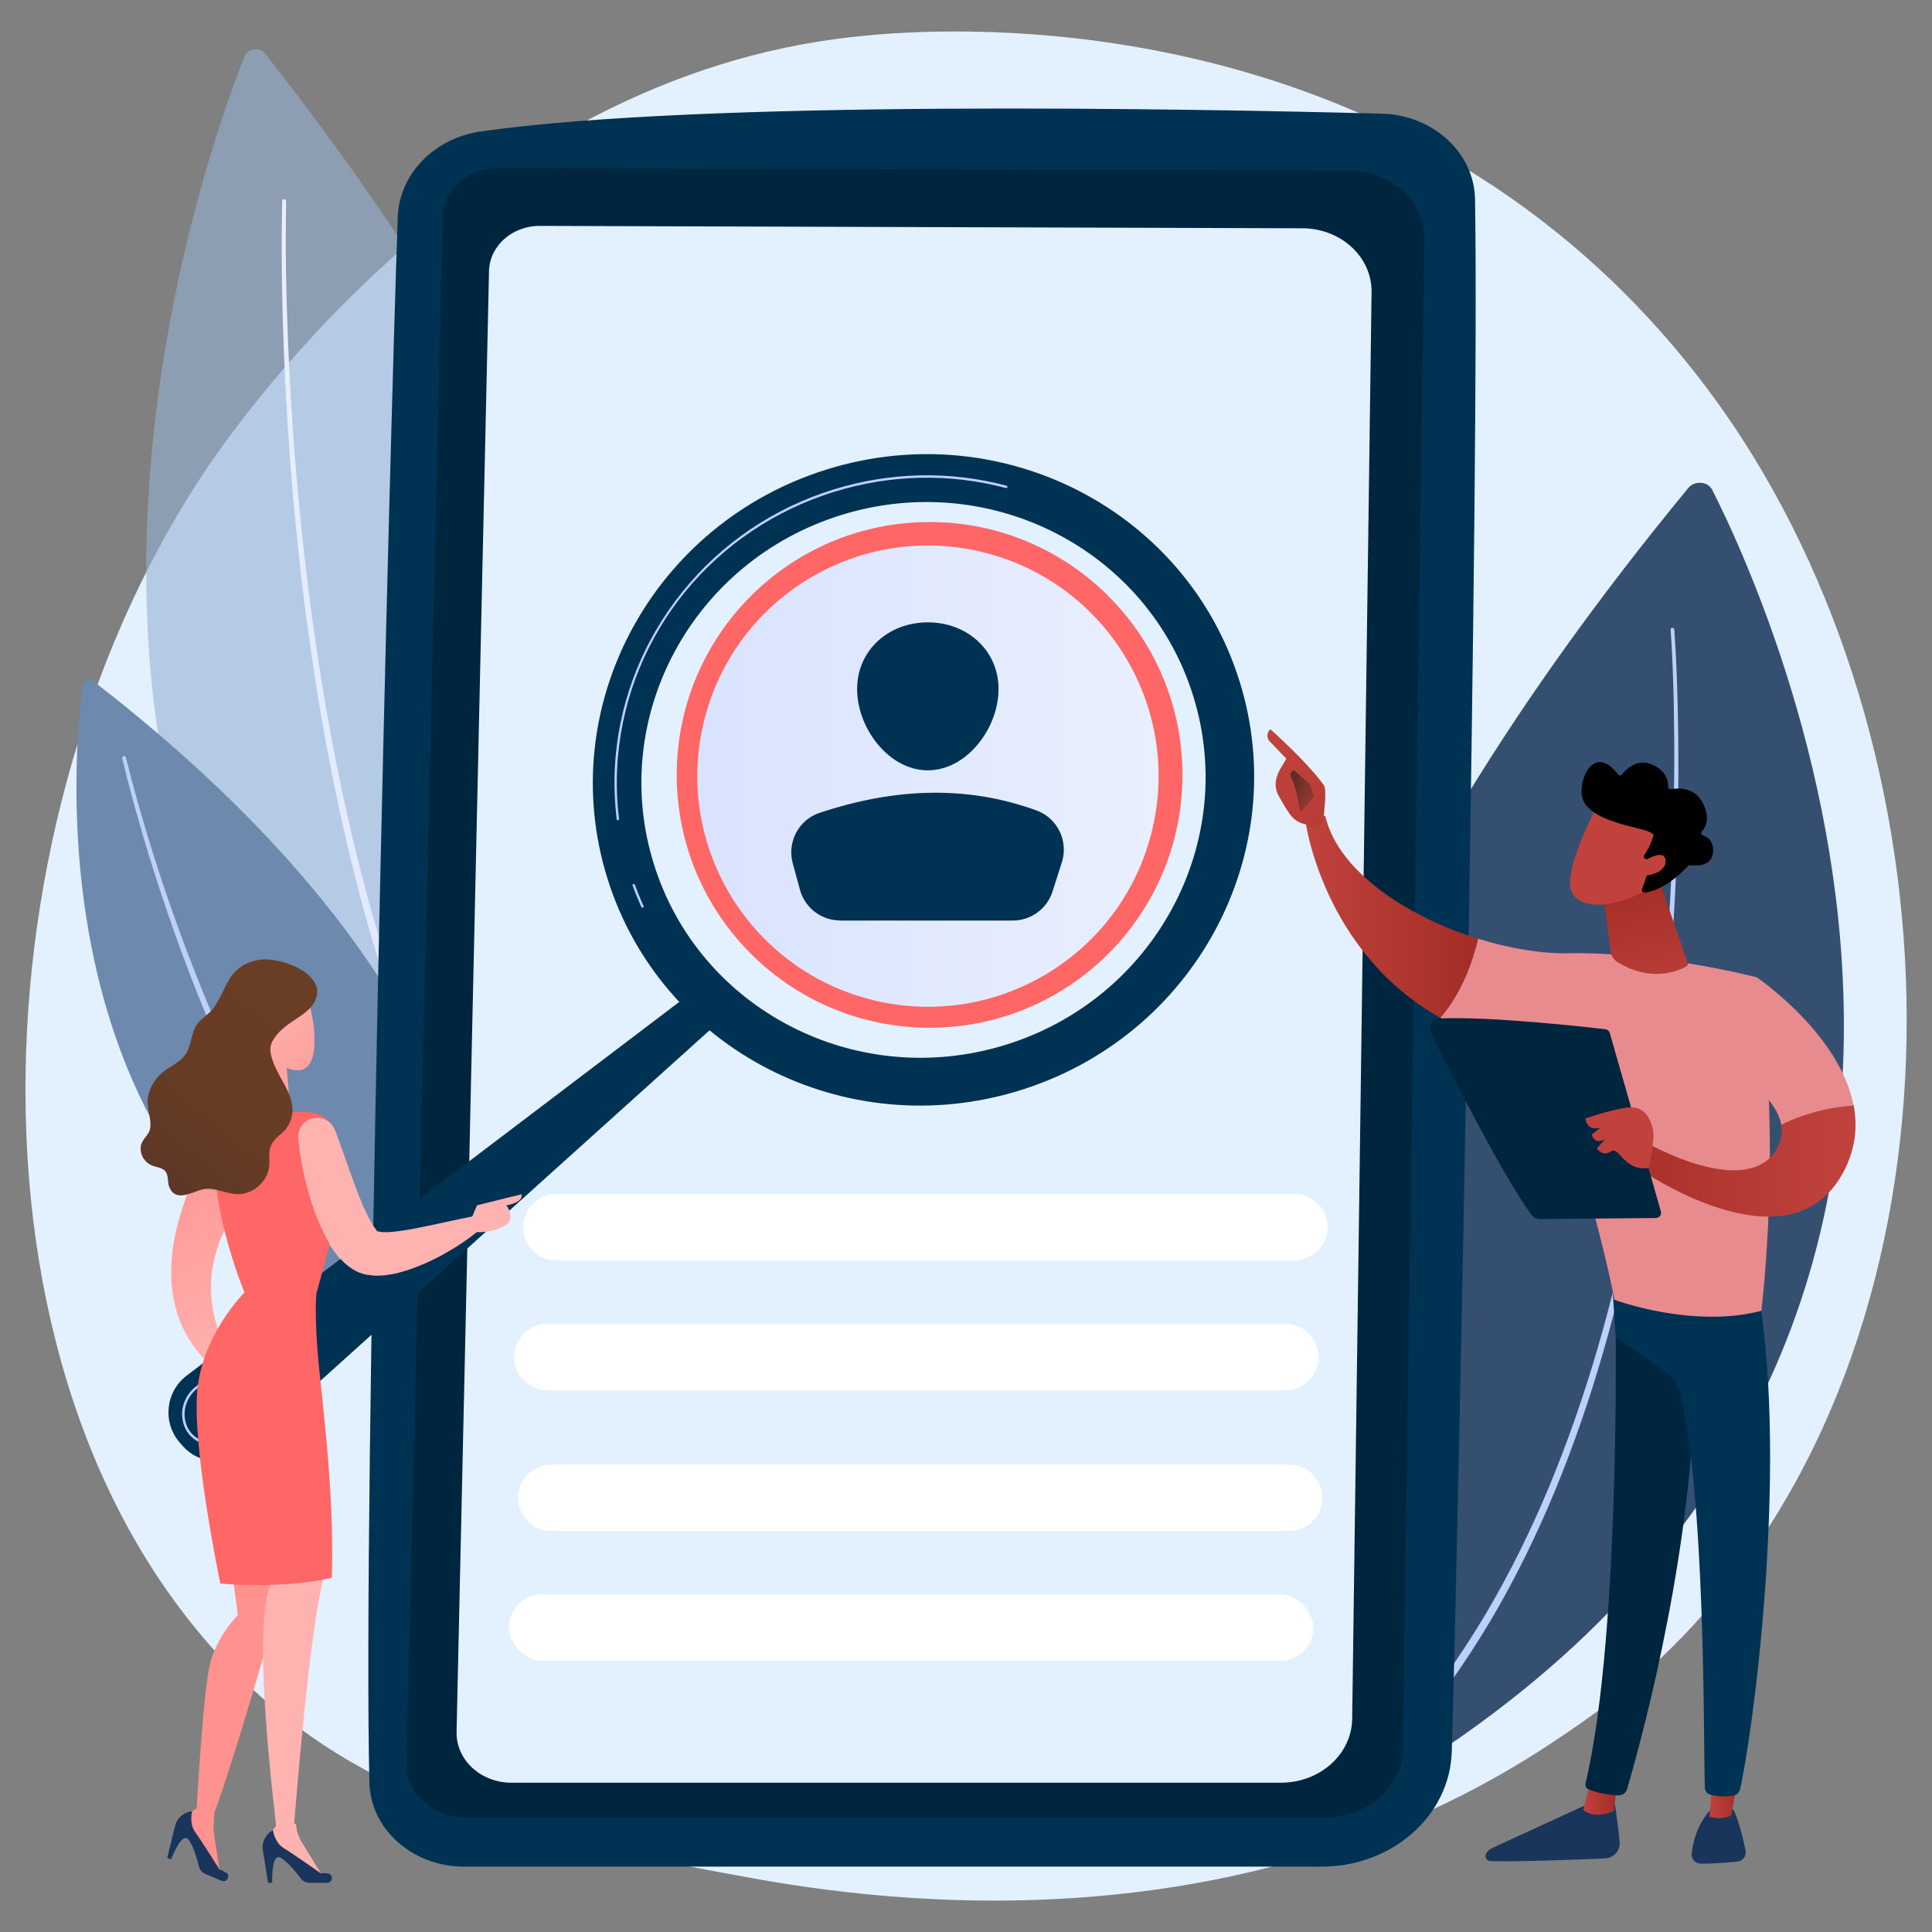 <?xml version="1.0" encoding="UTF-8"?><svg id="Layer_1" xmlns="http://www.w3.org/2000/svg" xmlns:xlink="http://www.w3.org/1999/xlink" viewBox="0 0 250 250"><rect x="0" y="0" width="250" height="250" fill="#808080" stroke="none"/><defs><style>.cls-1{fill:url(#linear-gradient);}.cls-2{fill:#003253;}.cls-3{fill:#00253e;}.cls-4{fill:#e88b8f;}.cls-5{fill:#e3f1fe;}.cls-6{fill:#fff;}.cls-7{fill:#f66;}.cls-8{fill:#bdd0fb;}.cls-9{fill:#04b6e2;}.cls-10{fill:#354f71;}.cls-11{fill:#1a355b;}.cls-12{fill:#6d89ad;}.cls-13{fill:#96b0d4;isolation:isolate;opacity:.6;}.cls-14{fill:url(#linear-gradient-8);}.cls-15{fill:url(#linear-gradient-9);}.cls-16{fill:url(#linear-gradient-3);}.cls-17{fill:url(#linear-gradient-4);}.cls-18{fill:url(#linear-gradient-2);}.cls-19{fill:url(#linear-gradient-6);}.cls-20{fill:url(#linear-gradient-7);}.cls-21{fill:url(#linear-gradient-5);}.cls-22{fill:url(#linear-gradient-14);}.cls-23{fill:url(#linear-gradient-18);}.cls-24{fill:url(#linear-gradient-20);}.cls-25{fill:url(#linear-gradient-15);}.cls-26{fill:url(#linear-gradient-19);}.cls-27{fill:url(#linear-gradient-16);}.cls-28{fill:url(#linear-gradient-17);}.cls-29{fill:url(#linear-gradient-13);}.cls-30{fill:url(#linear-gradient-12);}.cls-31{fill:url(#linear-gradient-10);}.cls-32{fill:url(#linear-gradient-11);}</style><linearGradient id="linear-gradient" x1="42.53" y1="-46.22" x2="-66.99" y2="-229" gradientTransform="translate(69.66 266.65) rotate(4.49)" gradientUnits="userSpaceOnUse"><stop offset="0" stop-color="#dae3fe"/><stop offset="1" stop-color="#e9effd"/></linearGradient><linearGradient id="linear-gradient-2" x1="90.24" y1="100.44" x2="149.92" y2="100.44" gradientTransform="translate(190.25 -39.5) rotate(76.72)" xlink:href="#linear-gradient"/><linearGradient id="linear-gradient-3" x1="44.54" y1="211.49" x2="81.65" y2="193.8" gradientUnits="userSpaceOnUse"><stop offset="0" stop-color="#ff928e"/><stop offset="1" stop-color="#feb3b1"/></linearGradient><linearGradient id="linear-gradient-4" x1="94.91" y1="171.43" x2="57.81" y2="199.04" xlink:href="#linear-gradient-3"/><linearGradient id="linear-gradient-5" x1="19.93" y1="146.97" x2="35.42" y2="174.53" xlink:href="#linear-gradient-3"/><linearGradient id="linear-gradient-6" x1="48.84" y1="126.71" x2="26.75" y2="147.44" xlink:href="#linear-gradient-3"/><linearGradient id="linear-gradient-7" x1="71.87" y1="119.86" x2="59.6" y2="138.65" xlink:href="#linear-gradient-3"/><linearGradient id="linear-gradient-8" x1="83.24" y1="127.28" x2="70.96" y2="146.08" xlink:href="#linear-gradient-3"/><linearGradient id="linear-gradient-9" x1="46.04" y1="145.57" x2="34.15" y2="128.18" xlink:href="#linear-gradient-3"/><linearGradient id="linear-gradient-10" x1="51.37" y1="116.12" x2="18.58" y2="155.81" gradientUnits="userSpaceOnUse"><stop offset=".36" stop-color="#6a3e24"/><stop offset=".7" stop-color="#673c24"/><stop offset=".88" stop-color="#5f3826"/><stop offset=".97" stop-color="#583528"/></linearGradient><linearGradient id="linear-gradient-11" x1="-66.45" y1="232.6" x2="-62.08" y2="232.6" gradientTransform="translate(142.79) rotate(-180) scale(1 -1)" gradientUnits="userSpaceOnUse"><stop offset="0" stop-color="#a22d25"/><stop offset="1" stop-color="#c1423d"/></linearGradient><linearGradient id="linear-gradient-12" x1="-82.2" y1="232.37" x2="-78.43" y2="232.37" xlink:href="#linear-gradient-11"/><linearGradient id="linear-gradient-13" x1="-48.47" y1="118.58" x2="-26.14" y2="118.58" xlink:href="#linear-gradient-11"/><linearGradient id="linear-gradient-14" x1="190.9" y1="128.45" x2="163.87" y2="97.41" gradientTransform="matrix(1,0,0,1,0,0)" xlink:href="#linear-gradient-11"/><linearGradient id="linear-gradient-15" x1="-24.24" y1="102.04" x2="-32.66" y2="105.44" gradientTransform="translate(142.79) rotate(-180) scale(1 -1)" gradientUnits="userSpaceOnUse"><stop offset="0" stop-color="#612d25"/><stop offset=".18" stop-color="#80332c"/><stop offset=".39" stop-color="#9c3a33"/><stop offset=".59" stop-color="#b03e38"/><stop offset=".8" stop-color="#bc413b"/><stop offset="1" stop-color="#c1423d"/></linearGradient><linearGradient id="linear-gradient-16" x1="204.4" y1="150.04" x2="238.72" y2="150.23" gradientTransform="matrix(1,0,0,1,0,0)" xlink:href="#linear-gradient-11"/><linearGradient id="linear-gradient-17" x1="230.04" y1="107.73" x2="217.09" y2="132.75" gradientTransform="matrix(1,0,0,1,0,0)" xlink:href="#linear-gradient-11"/><linearGradient id="linear-gradient-18" x1="211.25" y1="112.98" x2="215.09" y2="132.35" gradientTransform="matrix(1,0,0,1,0,0)" xlink:href="#linear-gradient-11"/><linearGradient id="linear-gradient-19" x1="-6092.36" y1="-2011.07" x2="-6085.45" y2="-2031.02" gradientTransform="translate(-5696.14 -2394.6) rotate(-138.25) scale(1 -1)" xlink:href="#linear-gradient-11"/><linearGradient id="linear-gradient-20" x1="-6096.61" y1="-2012.55" x2="-6089.71" y2="-2032.49" gradientTransform="translate(-5696.14 -2394.6) rotate(-138.25) scale(1 -1)" xlink:href="#linear-gradient-11"/></defs><path class="cls-5" d="m217.42,212.08c-6.34,6.53-12,10.37-16.35,13.27-42.33,28.27-90.72,20.12-105.68,17.33-24.14-4.49-44.51-7.66-62.02-23.48C-6.4,183.26-4.47,108.29,25.93,61.85c3.6-5.51,33.95-50.49,82.45-56.83,1.19-.16,2.07-.24,2.85-.33,7.5-.79,53.99-4.99,91.9,26.77,5.43,4.55,14.16,12.75,22.26,25.25,29.61,45.73,29.7,116.55-7.95,155.36Z"/><path class="cls-9" d="m201.37,138.14l4.43-11.18s10.78,7.33,12.56,16.62c-2.04.15-5.74.68-9.37,2.51-.8-4.39-7.61-7.95-7.61-7.95Z"/><path class="cls-10" d="m221.55,63.36c8.42,16.63,52.84,115.26-47.45,170.68,0,0-48.71-57.92,44.37-170.9.81-.99,2.53-.86,3.08.23Z"/><path class="cls-8" d="m216.65,81.43c.23,3.14.35,6.28.43,9.42.08,3.14.11,6.28.1,9.42-.02,6.28-.23,12.57-.62,18.84-.78,12.54-2.25,25.05-4.67,37.4-2.43,12.33-5.79,24.52-10.59,36.18-2.39,5.82-5.17,11.5-8.37,16.93-1.62,2.71-3.32,5.37-5.16,7.93-1.85,2.56-3.8,5.04-5.88,7.42-.19.22-.52.24-.74.05s-.24-.52-.05-.74h0s0,0,0,0c2.06-2.35,4-4.79,5.84-7.32,1.83-2.53,3.53-5.16,5.14-7.83,3.2-5.37,5.98-11,8.38-16.77,4.81-11.56,8.21-23.69,10.68-35.98,2.46-12.3,3.99-24.77,4.81-37.29.41-6.26.64-12.53.69-18.8.03-3.14,0-6.27-.06-9.41-.07-3.13-.18-6.27-.4-9.4h0c0-.13.08-.23.21-.24.12,0,.23.08.24.21Z"/><path class="cls-13" d="m31.61,7.37c-6.86,17.47-42.65,120.79,48.26,171.79,0,0,41.07-61.95-45.54-172.19-.76-.96-2.28-.74-2.73.41Z"/><path class="cls-1" d="m37.03,26.03c-.13,6.3.01,12.62.27,18.92.27,6.3.69,12.6,1.26,18.88,1.16,12.56,2.91,25.08,5.47,37.42,2.58,12.34,5.95,24.53,10.62,36.23,1.16,2.93,2.42,5.81,3.76,8.66,1.34,2.85,2.78,5.64,4.33,8.38,3.07,5.48,6.62,10.69,10.65,15.5h0c.21.25.18.63-.07.84-.25.21-.62.18-.83-.07h0c-4.06-4.9-7.62-10.18-10.7-15.73-1.55-2.77-2.99-5.59-4.33-8.47-1.34-2.87-2.6-5.78-3.75-8.73-4.64-11.79-7.97-24.05-10.5-36.43-2.52-12.4-4.21-24.94-5.32-37.53-.55-6.3-.94-12.6-1.18-18.92-.23-6.32-.34-12.63-.19-18.96,0-.14.12-.25.26-.24.14,0,.25.12.24.26h0Z"/><path class="cls-12" d="m10.67,88.77c-1.36,10.59-6.79,72.57,50.46,88.11,0,0,14.07-39.88-49.01-88.71-.55-.43-1.36-.09-1.45.6Z"/><path class="cls-8" d="m16.3,98.04c.83,3.41,1.8,6.79,2.81,10.15,1.02,3.36,2.12,6.7,3.29,10.01,1.16,3.31,2.41,6.6,3.73,9.85,1.32,3.25,2.7,6.48,4.2,9.65,2.97,6.35,6.3,12.55,10.14,18.41.46.74.98,1.45,1.47,2.18l.74,1.08c.25.36.52.71.77,1.06.52.7,1.03,1.41,1.56,2.11l1.63,2.05c2.22,2.7,4.59,5.27,7.15,7.64h0c.23.22.25.59.03.82-.22.23-.58.25-.82.03h0c-2.58-2.44-4.97-5.07-7.2-7.82l-1.63-2.09c-.53-.7-1.04-1.43-1.56-2.14-.26-.36-.52-.71-.77-1.08l-.74-1.1c-.49-.74-1-1.45-1.46-2.21-3.82-5.94-7.12-12.2-10.06-18.61-1.48-3.2-2.84-6.45-4.14-9.73-1.3-3.28-2.52-6.58-3.66-9.91-1.14-3.33-2.22-6.68-3.22-10.06-.99-3.38-1.93-6.77-2.74-10.2-.03-.13.05-.26.18-.3.13-.03.26.05.29.18h0Z"/><path class="cls-2" d="m60.04,241.54h110.99c9.13,0,16.6-6.61,16.83-14.91,1.05-36.85,3.58-165.75,3.01-200.83-.1-6.03-5.41-10.91-12.04-11.09-25.78-.68-87.79-1.78-116.57,2.29-6.06.86-10.59,5.51-10.79,11.08-1.09,30.88-4.54,167.52-3.67,202.58.15,6.05,5.58,10.88,12.24,10.88Z"/><path class="cls-3" d="m60.51,235.21h110.76c5.6,0,10.16-3.89,10.25-8.74l2.79-195.63c.08-4.8-4.38-8.74-9.93-8.76l-109.77-.33c-3.97-.01-7.22,2.72-7.32,6.16l-4.68,200.29c-.11,3.84,3.46,7.01,7.9,7.01Z"/><path class="cls-5" d="m66.18,230.68h99.58c5.03,0,9.14-3.67,9.21-8.24l2.51-184.63c.07-4.53-3.94-8.25-8.93-8.27l-98.69-.31c-3.57-.01-6.49,2.57-6.58,5.81l-4.2,189.03c-.1,3.63,3.11,6.61,7.1,6.61Z"/><circle class="cls-7" cx="120.29" cy="100.27" r="32.72"/><circle class="cls-18" cx="120.08" cy="100.44" r="29.84" transform="translate(-5.26 194.23) rotate(-76.72)"/><path class="cls-2" d="m129.21,89.17c0,5.05-4.1,10.51-9.15,10.51s-9.15-5.45-9.15-10.51,4.1-8.64,9.15-8.64,9.15,3.58,9.15,8.64Z"/><path class="cls-2" d="m108.72,119.12h22.33c2.35,0,4.43-1.52,5.15-3.76l1.2-3.76c.88-2.75-.55-5.73-3.26-6.72-9.09-3.32-18.48-2.9-28.11.31-2.7.9-4.19,3.78-3.45,6.52l.93,3.41c.64,2.36,2.78,3.99,5.22,3.99Z"/><path class="cls-6" d="m167.49,163.09h-95.5c-2.37,0-4.29-1.92-4.29-4.29h0c0-2.37,1.92-4.29,4.29-4.29h95.5c2.37,0,4.29,1.92,4.29,4.29h0c0,2.37-1.92,4.29-4.29,4.29Z"/><path class="cls-6" d="m166.32,179.89h-95.5c-2.37,0-4.29-1.92-4.29-4.29h0c0-2.37,1.92-4.29,4.29-4.29h95.5c2.37,0,4.29,1.92,4.29,4.29h0c0,2.37-1.92,4.29-4.29,4.29Z"/><path class="cls-6" d="m166.82,198.1h-95.5c-2.37,0-4.29-1.92-4.29-4.29h0c0-2.37,1.92-4.29,4.29-4.29h95.5c2.37,0,4.29,1.92,4.29,4.29h0c0,2.37-1.92,4.29-4.29,4.29Z"/><rect class="cls-6" x="65.86" y="206.32" width="104.08" height="8.58" rx="4.29" ry="4.29"/><path class="cls-2" d="m90.29,127.83l-66.13,50.17c-2.77,2.1-3.17,6.12-.85,8.73l.38.43c2.05,2.3,5.58,2.5,7.86.44l62.01-55.85-3.26-3.91Z"/><path class="cls-2" d="m107.07,60.72c-22.61,6.99-35.37,30.65-28.5,52.85,6.86,22.2,30.76,34.53,53.36,27.54,22.61-6.99,35.37-30.65,28.5-52.85-6.86-22.2-30.76-34.53-53.36-27.54Zm23.03,74.49c-19.29,5.96-39.67-4.55-45.52-23.49-5.86-18.94,5.03-39.13,24.32-45.09,19.29-5.96,39.67,4.55,45.52,23.49,5.86,18.94-5.03,39.13-24.32,45.09Z"/><path class="cls-8" d="m83.15,117.47c-.06,0-.12-.03-.15-.09-.41-.91-.8-1.85-1.14-2.79-.03-.08.01-.17.09-.2.08-.03.17.01.2.09.34.93.72,1.87,1.13,2.77.04.08,0,.17-.08.2-.02,0-.04.01-.05.01Zm-3.19-11.33c-.08,0-.15-.05-.16-.14-.33-2.72-.38-5.48-.13-8.21.71-7.73,3.69-15.06,8.62-21.19,5.05-6.28,11.83-10.87,19.6-13.27,7.31-2.26,15.04-2.43,22.36-.48.08.02.13.11.11.19-.02.08-.11.13-.19.11-7.27-1.93-14.94-1.76-22.19.48-15.56,4.81-26.55,18.23-28.01,34.19-.25,2.71-.2,5.45.13,8.15.01.08-.05.16-.13.17,0,0,0,0,0,0Z"/><path class="cls-8" d="m28.59,187.21s-.01,0-.02,0c-2.53-.08-4.13-1.02-4.76-2.78-.63-1.77-.02-3.79,1.53-5.02l7.87-6.26c.07-.05.16-.04.22.02.05.07.04.16-.02.22l-7.87,6.26c-1.44,1.15-2.02,3.02-1.43,4.67.58,1.63,2.09,2.49,4.48,2.57.09,0,.15.07.15.16,0,.08-.07.14-.14.15Z"/><path class="cls-6" d="m35.74,171.51s-.1-.02-.13-.06c-.05-.07-.04-.16.02-.22l1.02-.81c.07-.05.16-.04.22.02.05.07.04.16-.02.22l-1.02.81s-.06.03-.09.03Z"/><path class="cls-16" d="m36.18,193.66l-7.2,1.8,1.8,13.51s-2.7,2.7-3.6,6.3c-.9,3.6-1.73,18.73-1.73,18.73l-1.71,1.03-.21.86,4.97,6.69-.82-5.32c-.13-.84.1-2.56.02-2.59,2.7-7.2,8.48-27.5,8.48-27.5v-13.51Z"/><path class="cls-17" d="m38.29,235.99c-.08,0-.15,0-.23,0,.35-4.34,1.94-23.46,3.53-30.62,1.8-8.1-2.7-24.31-2.7-24.31l-8.1,8.1,4.5,15.31c-3.09,4.63.5,31.73.43,31.72v.06s-1.17,1.62-1.17,1.62l.14.88,7.18,4.23-2.82-4.59c-.45-.73-.7-1.55-.75-2.4Z"/><path class="cls-21" d="m29.17,145.11s-15.78,21.89,0,33.12l1.61-1.43s-7.83-9.24,0-20.54l-1.61-11.15Z"/><path class="cls-11" d="m42.33,243.64h-2.29c-.43,0-.83-.2-1.09-.54-.71-.93-2.19-2.74-2.9-2.78-.95-.06-.83,3.32-.83,3.32h-.53l-.68-4.21c-.17-1.06.36-2.11,1.31-2.6h0s.22,1.61,1.4,2.32c1.18.71,4.8,3.26,4.8,3.26,0,0,.44-.06.93.02.72.13.62,1.2-.11,1.2Z"/><path class="cls-11" d="m28.68,243.38l-2.11-.89c-.4-.17-.69-.5-.8-.92-.3-1.13-.96-3.37-1.59-3.69-.85-.43-2.05,2.74-2.05,2.74l-.49-.21,1.01-4.14c.25-1.04,1.15-1.8,2.21-1.89h0s-.42,1.57.39,2.68c.81,1.11,3.16,4.87,3.16,4.87,0,0,.43.11.85.38.62.4.11,1.35-.57,1.06Z"/><path class="cls-7" d="m40.95,167.37s-.26,1.92.12,7.21c.39,5.29,2.24,17.69,1.87,29.57,0,0-5.27,1.46-14.43.77,0,0-3.87-18.54-2.92-25.58.94-7.05,6.05-12.1,6.05-12.1l9.32.15Z"/><polygon class="cls-19" points="37.05 137.53 37.69 145.11 31.57 145.11 33.09 133.54 37.05 137.53"/><path class="cls-7" d="m29.76,144.06c2.11-.12,6.84-.33,10.18-.15,1.76.1,3.24,1.36,3.6,3.09l.82,3.91c.3,1.46.26,2.97-.13,4.4l-3.28,12.04s-2.92,1.75-9.32-.12c0,0-5.62-13.41-3.32-21.98.18-.67.76-1.14,1.45-1.18Z"/><path class="cls-20" d="m43.38,146.3c.9,2.38,1.72,4.87,2.59,7.2.44,1.17.9,2.31,1.38,3.36.24.52.51,1,.76,1.44.25.43.52.79.67.96.03.02-.07.04-.1.04-.02,0,.61.1.8.14h.75c1.08-.06,2.3-.25,3.53-.49,2.48-.46,5.05-1.11,7.69-1.6h.02c.51-.1.99.24,1.09.74.06.33-.06.66-.3.87-1.07.94-2.19,1.71-3.37,2.46-.59.36-1.19.71-1.8,1.05-.62.32-1.25.64-1.89.93-1.3.57-2.65,1.09-4.2,1.43-.41.07-.81.14-1.23.2-.47.02-.9.06-1.41.03-.27-.03-.55-.06-.82-.1-.15-.03-.25-.03-.43-.08-.19-.06-.37-.12-.56-.19-.39-.14-.63-.31-.95-.48-.26-.17-.5-.35-.73-.53-.85-.72-1.38-1.44-1.84-2.13-.46-.69-.83-1.38-1.16-2.05-.66-1.35-1.18-2.69-1.6-4.03-.85-2.7-1.42-5.35-1.67-8.17-.12-1.35.88-2.54,2.23-2.65,1.12-.1,2.12.57,2.5,1.57l.03.09Z"/><path class="cls-14" d="m60.63,158.56l1.09-2.59,5.75-1.43s.46,1-1.96,1.43c0,0,.86.95.4,2.07-.46,1.12-5.35,2.24-5.29.52Z"/><path class="cls-15" d="m39.64,128.78c.22.13,1.94,6.2.5,8.75-1.44,2.55-5.85-.31-7.05-3.99-1.19-3.68.72-8.2,6.55-4.76Z"/><path class="cls-31" d="m26.77,131.32c-.45.38-.92.74-1.26,1.21-.76,1.06-.72,2.5-1.34,3.64-.66,1.2-1.85,1.64-2.89,2.4-1.07.78-1.85,1.97-2.11,3.27-.28,1.42.46,2.82.26,4.15-.14.96-1.19,1.46-1.23,2.51-.04,1.05.56,1.98,1.55,2.35.56.21,1.24.24,1.63.7.47.55.26,1.4.53,2.07.81,1.98,2.89.65,4.21.31,1.52-.39,3.05.55,4.62.59,2.05.05,3.98-1.71,4.11-3.76.04-.58-.05-1.17.02-1.76.14-1.17.84-1.72,1.66-2.43.85-.74,1.35-1.87,1.32-2.99-.05-2.24-1.67-3.97-2.43-5.97-.4-1.07-.69-1.98-.09-3.01.62-1.07,1.65-1.86,2.66-2.53.77-.52,1.58-1.01,2.2-1.7.62-.7,1.02-1.66.8-2.56-.61-2.48-5.19-3.98-7.44-3.61-1.68.28-3,1.07-3.88,2.53-.73,1.22-1.27,2.75-2.16,3.86-.21.27-.47.5-.73.72Z"/><path class="cls-11" d="m208.82,232.61s.51,2.88.76,5.74c.1,1.12-.76,2.08-1.88,2.13-3.8.16-11.94.47-14.86.34-.44-.02-.73-.47-.56-.88h0c.14-.34.4-.62.73-.77l13.44-6.18,2.37-.38Z"/><path class="cls-32" d="m209.24,230.92l-.41,3.45s-2.35,1.1-3.96-.14l.97-3.85,3.4.53Z"/><path class="cls-3" d="m208.93,166.05c.18.9.95,44.96-3.76,64.71-.08.32.09.65.39.78.72.3,2.14.72,3.84.78.53.02,1-.32,1.15-.83,1.35-4.58,7.8-27.54,8.64-49.46.94-24.5,0-.83,0-.83l-.55-15.15h-9.7Z"/><path class="cls-11" d="m224.28,234.12s.81,1.46,1.6,5.33c.14.7-.35,1.37-1.06,1.44-1.26.12-3.19.28-4.74.27-.71,0-1.27-.63-1.18-1.34.17-1.41.71-3.73,2.36-5.54l3.03-.16Z"/><path class="cls-30" d="m224.99,229.68l-.96,5.22s-.95.7-2.82.19l.46-5.61,3.32.2Z"/><path class="cls-2" d="m227.57,167.4c3.85,23.25-.84,57.46-2.42,64.16-.1.41-.43.72-.84.79-.71.12-1.87.21-3.01-.12-.39-.11-.67-.47-.69-.88-.21-5.41.17-38.65-3.42-51.78-.18-.67-.59-1.25-1.15-1.65l-6.97-4.95-.53-8.01,19.03,2.44Z"/><path class="cls-4" d="m203.03,123.35c11.54-.19,24.29,3.11,24.29,3.11,3.44,20.08.6,43.16.6,43.16-8.94,2.34-19.02-1.43-19.02-1.43-1.49-8.39-8.42-32.01-8.42-32.01-5.64-.7-10.29-2.33-14.11-4.48,2.92-3.38,4.29-7.69,4.89-10.23,4.08,1.27,8.21,1.95,11.77,1.89Z"/><path class="cls-29" d="m168.93,106.35c1.13-1.37,2.57-.72,2.57-.72,1.7,7.18,10.61,12.99,19.76,15.84-.6,2.54-1.97,6.85-4.89,10.23-15.19-8.54-17.43-25.35-17.43-25.35Z"/><path class="cls-22" d="m169.2,106.69c-.12.38,1.26.95,2.06-.59.03-.74.48-3.91.04-4.51-2.35-3.21-6.92-7.23-6.92-7.23-.77.76-.14,1.51-.14,1.51l2.21,2.31c-.46.84-1.03,1.54-1.29,2.55-.2.77-.08,1.59.31,2.28.39.7.92,1.61,1.42,2.32.95,1.35,2.3,1.36,2.3,1.36Z"/><path class="cls-25" d="m167.43,99.67l2.02,1.71.63,1.7-1.8,1.99s-.6-3.38-1.05-4.11c-.45-.73-.22-1.08.2-1.3Z"/><path class="cls-27" d="m213.46,148.08s12.11,6.84,16.19,1c.85-1.21,1.05-2.42.84-3.57,3.63-1.83,7.34-2.36,9.37-2.51.53,2.8.25,5.78-1.39,8.79-7.16,13.09-26.62-.72-26.62-.72l1.6-2.98Z"/><path class="cls-3" d="m214.91,156.73l-6.61-23.07c-.08-.26-.3-.45-.57-.48-1.2-.14-4.67-.53-8.67-.87-4.39-.37-9.42-.68-12.81-.52-.93.04-1.51,1.04-1.1,1.88,2.4,4.82,9.31,18.5,13.04,23.55.25.34.65.53,1.07.53l15.01-.14c.45,0,.77-.43.64-.86Z"/><path class="cls-28" d="m213.32,151.16s.92-3.78.55-5.13-1.09-3.07-3.49-2.69c-2.4.38-5.23,1.39-5.23,1.39,0,0,.14,1.75,1.97,1.18l-1.13.87s.16,1.4,1.7.65l-1.05,1.16s.66,1.15,1.79.41c1.13-.74,1.68,2.59,4.89,2.14Z"/><path class="cls-23" d="m214.72,113.98l3.67,10.62c.06.18-.01.37-.17.46-1,.55-4.61,2.15-8.96-.6-.45-.29-.76-.76-.83-1.29l-1.19-9.19h7.48Z"/><path class="cls-26" d="m206.73,104.14s-4.03,7.59-3.52,10.66c.52,3.07,5.52,2.85,9.88.36l3.05-8.2-9.41-2.82Z"/><path d="m212.9,111.13c-.18-.08-.24-.3-.14-.46.32-.49.93-1.5,1.12-2.38,0,0,.73-.46-1.85-1.08s-6.4-1.57-7.21-3.76c-.79-2.13,1.28-7.5,4.57-3.22.13.16.37.17.5,0,.54-.7,1.96-2.16,3.93-1.28,1.84.83,2.05,2.18,2.03,2.86,0,.2.17.36.37.32.93-.18,3.17-.33,4.21,1.96.86,1.89.3,2.96-.21,3.48-.16.17-.09.45.13.52.61.19,1.4.71,1.32,2.14-.11,1.98-2.33,1.81-2.96,1.72-.1-.01-.21.02-.28.1-.54.6-2.98,3.14-5.62,3.45-.23.03-.41-.2-.33-.42l1.14-3.32c.05-.15-.02-.32-.17-.39l-.57-.25Z"/><path class="cls-24" d="m212.44,111.6s2.87-1.97,3.08-.31c.21,1.66-2.59,2.4-3.97,1.78l.89-1.47Z"/><path class="cls-4" d="m222.9,137.62l4.42-11.16s10.76,7.31,12.53,16.58c-2.03.15-5.73.68-9.35,2.51-.8-4.38-7.59-7.93-7.59-7.93Z"/></svg>